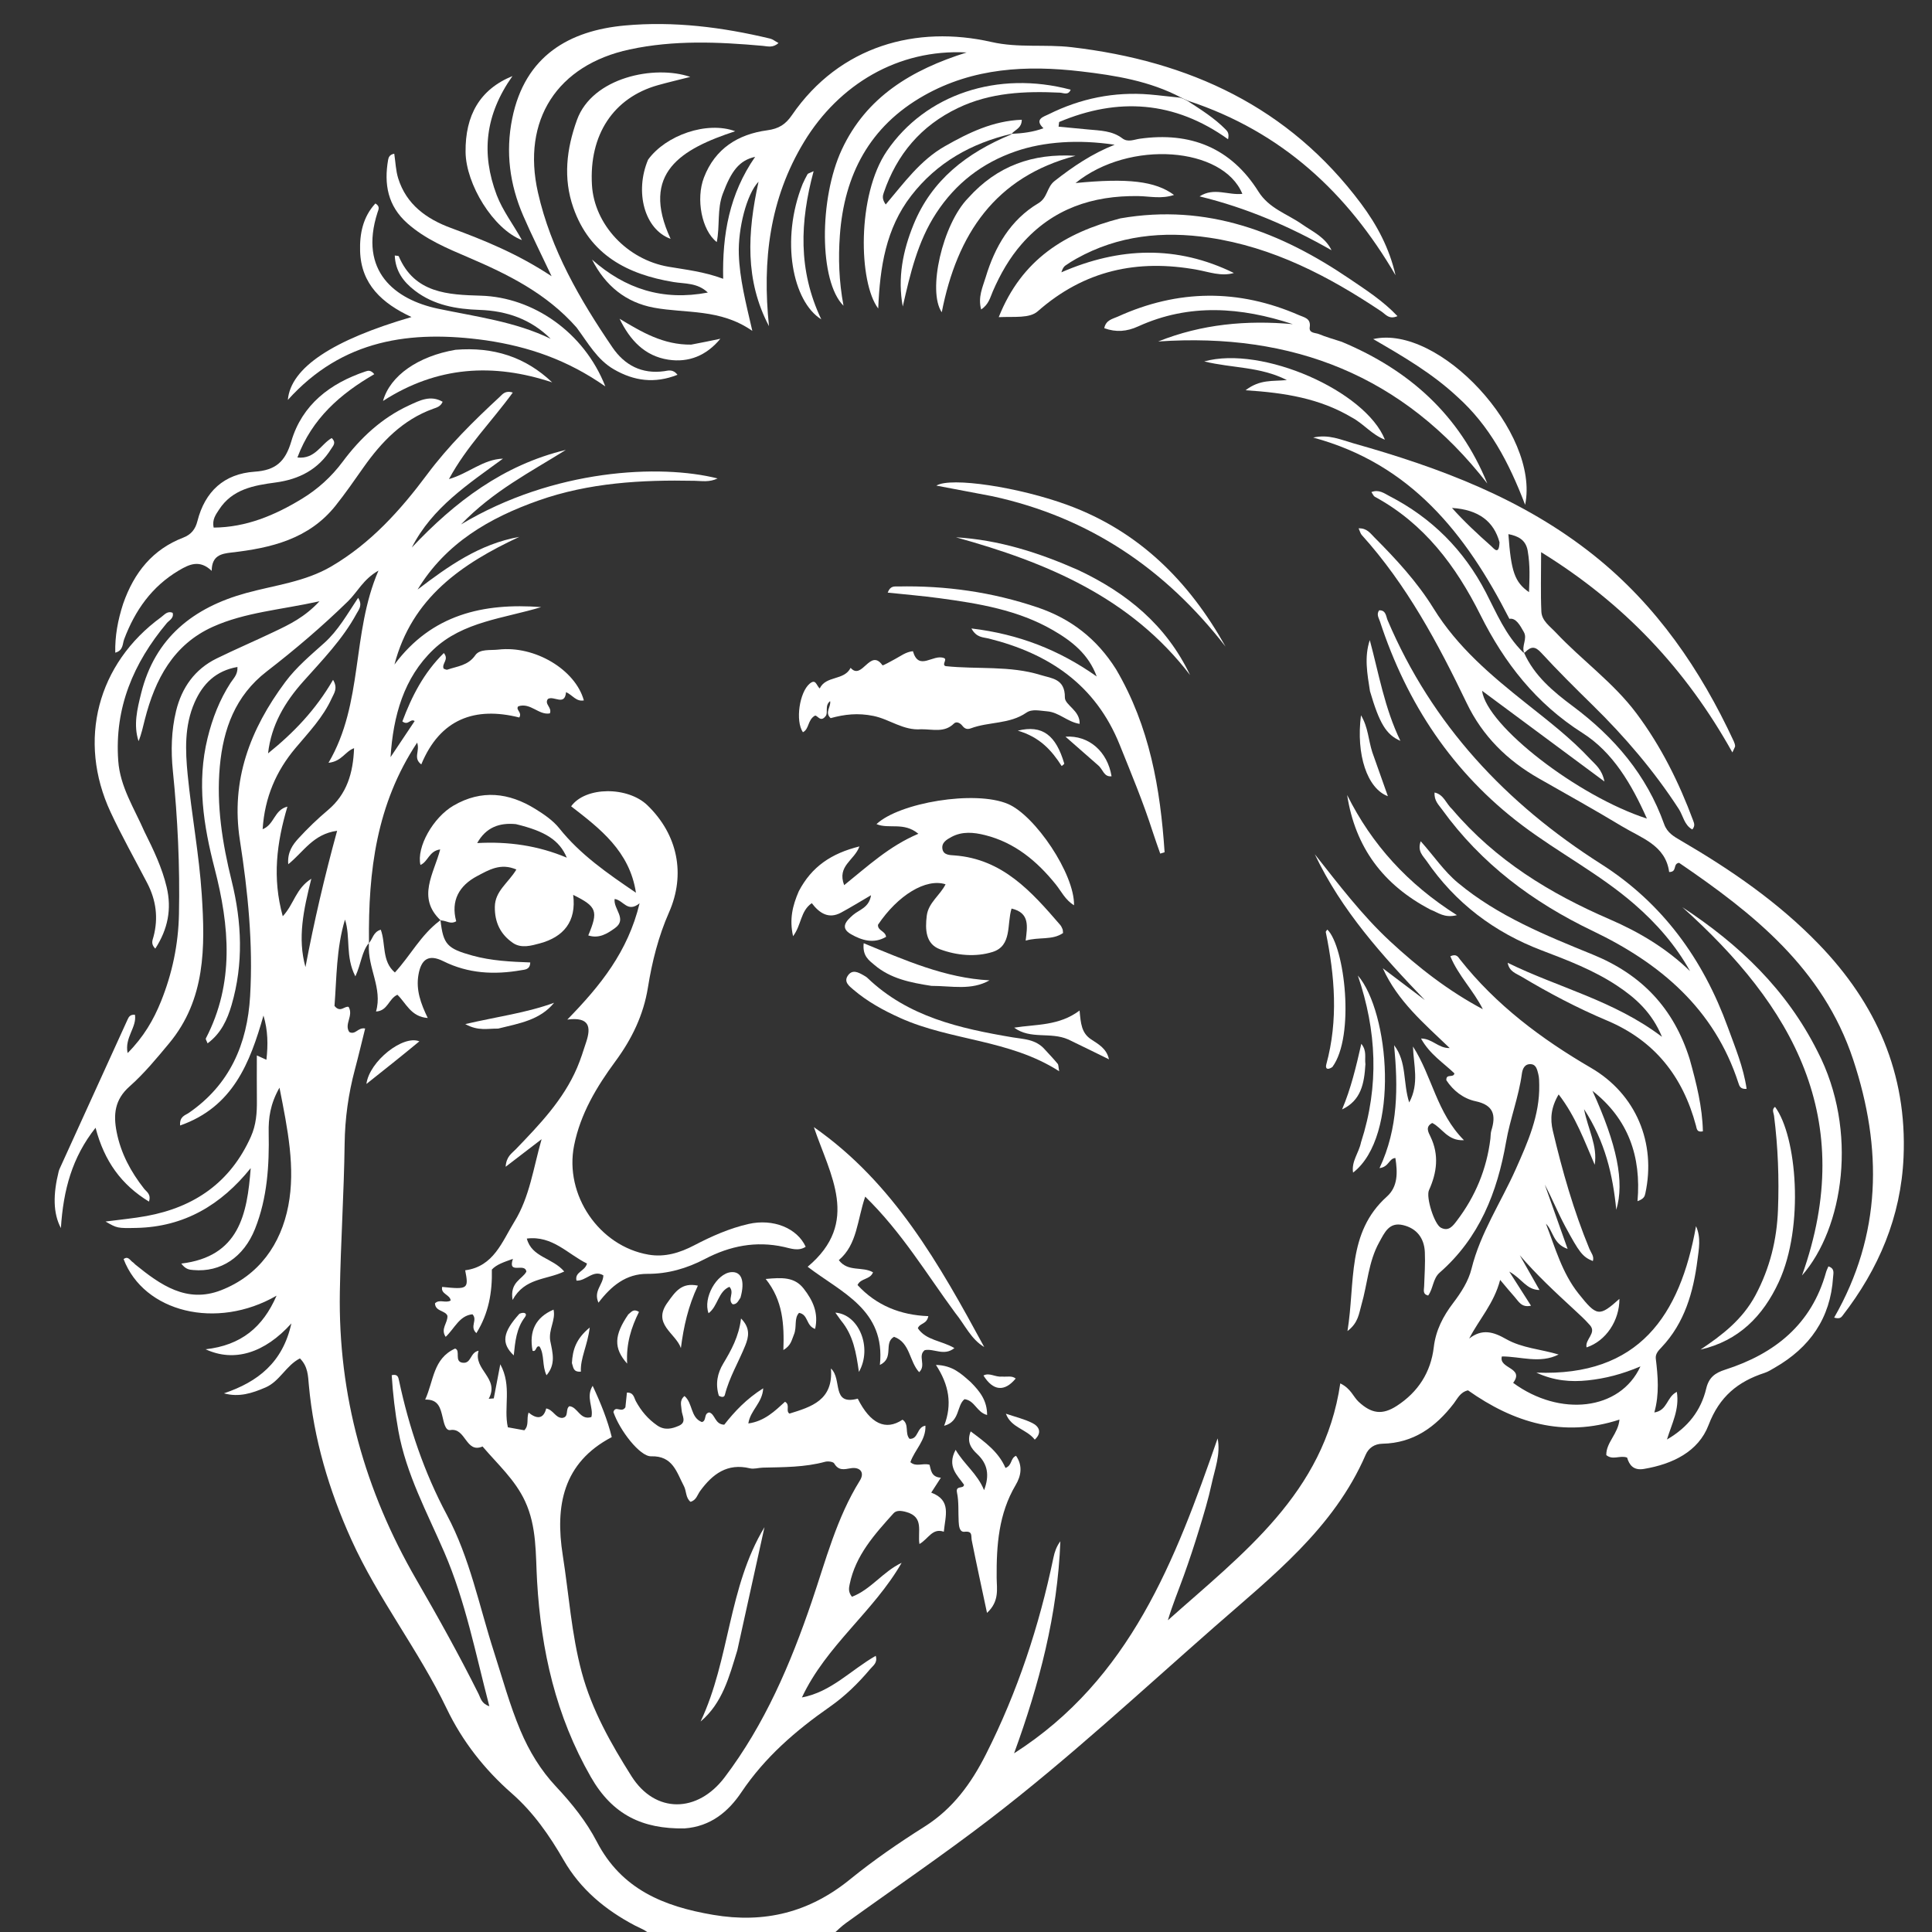 <?xml version="1.0" encoding="UTF-8" standalone="no"?>
<svg
   version="1.1"
   id="Layer_1"
   x="0px"
   y="0px"
   width="100%"
   viewBox="0 0 592 592"
   enable-background="new 0 0 592 592"
   xml:space="preserve"
   sodipodi:docname="einsteinSVGBianco.svg"
   inkscape:version="1.4 (86a8ad7, 2024-10-11)"
   xmlns:inkscape="http://www.inkscape.org/namespaces/inkscape"
   xmlns:sodipodi="http://sodipodi.sourceforge.net/DTD/sodipodi-0.dtd"
   xmlns="http://www.w3.org/2000/svg"
   xmlns:svg="http://www.w3.org/2000/svg"><rect x="0" y="0" width="592" height="592" fill="#333333" stroke="none"/><defs
   id="defs65" /><sodipodi:namedview
   id="namedview65"
   pagecolor="#ffffff"
   bordercolor="#000000"
   borderopacity="0.25"
   inkscape:showpageshadow="2"
   inkscape:pageopacity="0.0"
   inkscape:pagecheckerboard="0"
   inkscape:deskcolor="#d1d1d1"
   inkscape:zoom="0.70710678"
   inkscape:cx="354.2605"
   inkscape:cy="267.28636"
   inkscape:window-width="2256"
   inkscape:window-height="1380"
   inkscape:window-x="-12"
   inkscape:window-y="-12"
   inkscape:window-maximized="1"
   inkscape:current-layer="Layer_1" />
<path
   fill="#000000"
   opacity="1"
   stroke="none"
   d=" M113.024,288.976   C110.839,291.598 110.737,295.11 108.896,299.181   C105.742,293.089 107.475,287.127 105.711,281.771   C103.027,290.629 103.164,299.734 102.496,308.227   C104.299,310.476 105.611,308.133 106.826,308.537   C108.402,311.233 105.368,313.869 107.043,316.248   C108.984,317.2 109.663,314.724 111.889,315.154   C110.84,319.358 109.851,323.565 108.737,327.739   C106.75,335.182 105.701,342.782 105.602,350.445   C105.406,365.601 104.394,380.721 104.135,395.881   C103.592,427.568 111.804,456.76 127.555,483.988   C134.231,495.529 140.712,507.162 146.664,519.092   C147.283,520.331 147.512,522.016 149.941,522.819   C145.714,506.661 142.634,490.683 136.159,475.688   C130.888,463.479 124.472,451.73 122.069,438.426   C121.043,432.752 120.38,427.068 120.027,421.382   C121.871,420.94 122.052,422.026 122.256,422.981   C125.322,437.375 129.977,451.175 136.941,464.208   C143.985,477.392 146.822,492.085 151.358,506.162   C153.96,514.239 156.171,522.443 159.48,530.28   C162.159,536.626 165.673,542.425 170.413,547.479   C175.218,552.602 179.662,558.135 182.87,564.319   C190.444,578.923 203.352,584.162 218.507,586.74   C234.318,589.43 248.03,585.982 260.482,575.86   C267.705,569.989 275.439,564.672 283.317,559.698   C292.006,554.214 297.624,546.425 302.119,537.531   C311.787,518.4 318.434,498.236 322.794,477.282   C323.157,475.538 323.733,473.838 324.914,472.276   C324.074,494.707 318.44,516.122 310.734,537.25   C346.322,514.516 360.158,478.028 373.099,440.753   C374.07,445.592 372.244,450.128 371.267,454.695   C370.26,459.402 368.844,464.03 367.437,468.641   C365.98,473.413 364.411,478.157 362.72,482.851   C361.097,487.358 359.253,491.786 357.858,496.48   C380.665,476.132 405.779,457.554 410.685,423.894   C413.99,425.506 414.635,427.984 416.317,429.54   C420.246,433.174 423.547,433.675 428.007,430.784   C434.531,426.553 438.43,420.495 439.337,412.8   C439.949,407.602 442.196,403.318 445.262,399.282   C447.697,396.077 449.949,392.609 450.902,388.763   C453.627,377.76 459.93,368.421 464.453,358.263   C468.116,350.037 471.806,341.811 471.651,332.519   C471.632,331.359 471.642,330.158 471.345,329.055   C471.014,327.823 470.748,326.204 469.114,326.083   C467.228,325.943 466.547,327.422 466.333,328.993   C465.366,336.107 462.719,342.844 461.497,349.867   C458.797,365.373 453.302,379.322 441.13,389.964   C439.04,391.791 439.187,394.847 437.614,396.979   C435.855,396.535 436.342,395.293 436.38,394.17   C436.499,390.677 436.755,387.174 436.599,383.691   C436.407,379.423 434.157,376.409 429.928,375.398   C425.629,374.371 424.251,377.715 422.602,380.687   C419.29,386.658 419.027,393.457 417.169,399.819   C416.421,402.38 416.257,405.322 412.891,407.863   C415.314,392.917 412.632,377.719 424.979,366.643   C428.394,363.58 428.253,359.204 427.572,354.837   C425.566,354.947 425.665,357.54 422.707,357.938   C428.494,345.64 428.388,333.037 427.183,320.272   C431.143,325.447 429.847,331.754 431.806,337.816   C434.949,332.012 433.136,326.328 432.959,320.662   C438.824,329.742 440.203,340.974 448.585,349.38   C443.518,349.646 441.936,345.598 438.859,344.103   C436.655,345.265 437.671,346.927 438.339,348.319   C441.01,353.887 440.31,359.292 437.864,364.699   C436.893,366.844 439.482,375.11 441.496,376.18   C443.915,377.466 445.23,375.597 446.417,374.037   C452.082,366.591 455.554,358.225 456.686,348.916   C456.787,348.089 456.729,347.218 456.971,346.437   C458.427,341.752 457.754,338.622 452.108,337.427   C448.385,336.639 445.257,334.161 443.189,331.003   C443.068,328.831 445.359,330.44 445.662,328.906   C442.326,325.678 438.143,323.117 435.423,318.22   C438.919,318.235 440.707,321.236 444.215,321.145   C436.341,313.589 428.259,306.772 423.721,296.696   C428.016,299.943 432.312,303.191 436.607,306.438   C423.553,292.854 411.049,278.991 402.874,261.746   C410.197,271 417.288,280.395 425.97,288.448   C434.635,296.487 443.869,303.666 454.369,309.243   C451.517,303.513 446.85,298.949 444.408,293.018   C446.344,292.133 446.832,293.314 447.36,293.983   C458.381,307.937 472.278,318.337 487.534,327.224   C501.303,335.246 507.534,350.215 504.15,365.722   C503.974,366.527 503.769,367.346 501.763,368.064   C502.938,354.392 498.984,342.904 487.953,334.244   C495.465,350.704 497.839,362.179 495.254,370.7   C494.203,360.054 491.86,349.822 485.379,339.861   C486.598,346.116 489.571,351.053 488.651,356.904   C485.505,349.658 482.862,342.179 477.6,335.349   C475.215,339.374 474.959,342.854 475.818,346.5   C478.721,358.821 482.193,370.964 487.029,382.689   C487.514,383.866 488.553,384.937 488.079,386.409   C484.917,385.14 483.927,383.781 479.623,375.805   C477.362,371.615 475.61,367.214 473.347,362.988   C475.588,369.297 477.83,375.607 480.346,382.689   C475.832,381.133 475.963,377.17 473.704,374.958   C476.551,382.315 478.617,390.006 483.691,396.385   C489.288,403.419 490.009,403.556 496.221,397.996   C496.234,404.666 492.1,410.9 486.151,412.867   C485.583,410.403 489.324,408.497 487.197,406.07   C485.667,404.323 483.932,402.749 482.221,401.171   C476.512,395.904 470.822,390.622 465.685,384.63   C467.609,388.022 469.534,391.413 471.727,395.28   C467.701,395.242 466.392,391.809 462.465,389.642   C465.105,393.781 466.997,396.747 469.127,400.087   C466.18,400.766 465.314,398.726 464.11,397.4   C462.806,395.962 461.589,394.445 459.672,392.181   C457.781,399.439 453.252,404.208 450.185,410.161   C454.16,407.053 457.605,408.093 461.509,410.319   C466.366,413.088 472.146,413.408 477.593,415.047   C471.855,417.949 465.921,415.62 460.197,415.639   C459.15,419.456 467.232,418.974 463.658,423.731   C477.927,434.219 496.418,432.284 502.661,418.69   C497.05,421.085 491.876,422.401 486.548,422.967   C481.283,423.525 476.146,423.099 470.768,420.595   C502.195,421.816 514.801,403.115 519.689,375.721   C521.285,379.225 520.55,382.804 520.132,386.076   C518.876,395.921 516.223,405.345 509.112,412.853   C508.192,413.825 507.19,414.84 507.366,416.306   C508.015,421.718 508.504,427.127 506.917,432.807   C511.017,432.177 510.63,428.061 513.817,426.495   C514.655,431.919 512.288,436.155 510.79,441.088   C517.292,437.328 521.217,432.169 522.82,425.465   C523.634,422.06 525.504,420.694 528.647,419.686   C543.792,414.824 555.091,405.839 559.533,389.831   C559.701,389.225 560.008,388.657 560.26,388.045   C562.287,388.708 561.764,390.156 561.685,391.398   C560.888,403.947 554.542,412.926 543.828,419.078   C542.818,419.658 541.813,420.315 540.719,420.671   C532.511,423.35 526.859,427.931 523.537,436.654   C520.422,444.833 512.471,448.635 503.738,450.106   C500.515,450.648 499.251,448.908 498.573,446.629   C496.321,445.836 494.246,447.529 492.197,445.872   C492.12,441.983 495.835,439.373 496.236,434.99   C478.994,440.64 463.802,435.91 449.821,426.025   C447.413,426.582 446.607,428.569 445.431,430.096   C439.889,437.291 433.075,442.194 423.616,442.382   C421.145,442.432 419.366,443.682 418.47,445.752   C408.679,468.363 389.782,483.006 372.049,498.571   C349.397,518.455 327.283,538.999 303.358,557.371   C288.966,568.423 273.935,578.641 259.211,589.261   C257.869,590.229 256.673,591.401 255.204,592.739   C236.646,593 218.292,593 199.469,593   C197.907,591.384 196.107,590.832 194.497,589.984   C185.477,585.231 177.876,578.933 172.716,569.972   C168.37,562.424 163.412,555.311 156.83,549.537   C148.44,542.177 141.674,533.559 136.871,523.546   C128.279,505.634 115.86,489.912 107.66,471.778   C100.813,456.636 96.142,440.953 94.63,424.363   C94.382,421.636 94.393,418.732 91.903,416.239   C87.636,418.41 85.729,423.268 81.339,425.15   C77.271,426.893 73.265,428.227 68.622,426.943   C79.024,423.44 86.642,417.49 89.282,405.522   C81.104,414.592 71.781,417.512 63.005,413.445   C73.908,412.202 80.535,406.695 84.747,397.017   C66.337,407.647 44.072,402.067 37.873,385.808   C39.298,384.739 39.856,386.251 40.715,386.786   C40.993,386.958 41.19,387.254 41.447,387.463   C49.137,393.711 57.224,399.45 67.744,395.35   C79.428,390.796 86.093,381.179 88.343,369.464   C90.578,357.829 88.156,346.045 85.639,333.283   C82.782,338.316 82.241,342.63 82.328,347.052   C82.525,357.107 81.918,367.054 78.156,376.52   C74.673,385.282 67.621,389.903 59.256,389.163   C58.103,389.061 56.936,389.027 55.547,387.182   C73.253,385.058 75.756,372.135 76.819,357.935   C67.749,369.216 56.451,375.934 41.872,376.253   C35.9,376.384 35.899,376.343 32.334,374.299   C36.91,373.695 40.924,373.336 44.872,372.612   C59.607,369.912 70.609,362.289 76.871,348.309   C78.507,344.657 78.759,340.957 78.714,337.108   C78.662,332.659 78.702,328.209 78.702,323.404   C79.976,323.98 80.632,324.277 81.636,324.731   C82.156,320.101 82.11,315.759 80.733,311.182   C76.591,325.707 71.389,339.184 55.192,344.871   C54.965,342.081 56.774,341.752 57.837,341.021   C70.4,332.383 75.779,319.928 76.639,305.243   C77.579,289.211 75.968,273.281 73.51,257.475   C70.647,239.067 76.661,223.433 87.397,209   C90.822,204.396 95.162,200.785 99.372,197.006   C103.587,193.222 106.354,188.283 109.738,183.179   C111.186,185.493 109.951,186.754 109.237,188.068   C104.971,195.916 98.78,202.249 92.907,208.838   C87.312,215.116 83.117,222.117 82.138,230.848   C89.913,224.59 96.741,217.524 102.053,208.312   C103.619,210.928 102.333,212.455 101.669,213.927   C99.025,219.79 94.609,224.376 90.537,229.225   C84.639,236.249 81.106,244.271 80.478,254.089   C84.14,252.62 83.957,248.18 88.073,247.165   C84.787,258.215 83.38,268.965 86.641,280.756   C90.14,277.011 90.558,272.334 95.395,269.262   C92.99,278.839 91.127,287.459 93.6,296.328   C96.218,282.486 99.394,268.797 103.299,254.567   C95.917,255.574 93.062,261.01 88.323,264.82   C88.018,261.129 89.676,258.837 91.473,256.876   C94.278,253.816 97.295,250.914 100.471,248.24   C106.307,243.325 108.203,236.882 108.494,229.259   C105.768,230.216 104.745,233.313 100.658,233.737   C111.459,215.352 107.614,194.194 115.97,174.842   C111.301,177.487 109.538,181.405 106.656,184.219   C98.778,191.911 90.401,199.04 81.711,205.756   C72.078,213.201 68.395,223.419 67.356,234.847   C66.276,246.73 68.126,258.36 70.988,269.941   C74.099,282.526 74.657,295.303 70.96,307.954   C69.651,312.431 67.75,316.624 63.606,319.704   C63.347,318.986 62.947,318.442 63.084,318.178   C71.884,301.22 70.318,283.715 65.759,266.103   C62.346,252.922 60.275,239.743 63.597,226.181   C65.081,220.123 67.274,214.448 70.661,209.216   C71.533,207.868 72.897,206.716 72.755,204.373   C66.141,205.525 62.139,209.513 59.615,215.261   C56.482,222.396 56.777,229.994 57.51,237.426   C58.716,249.662 61.012,261.783 61.82,274.073   C62.882,290.227 63.003,306.229 51.842,319.671   C48.014,324.28 44.153,328.963 39.69,332.915   C35.125,336.956 34.691,341.524 35.748,346.882   C37.037,353.422 40.081,359.066 44.155,364.247   C44.912,365.209 46.369,365.896 45.648,368.193   C37.174,363.02 31.965,355.807 29.282,345.563   C22.08,354.66 19.409,364.61 18.66,376.306   C16.243,371.763 16.235,365.971 17.983,358.949   C18.063,358.627 18.186,358.312 18.324,358.01   C25.25,342.78 32.174,327.549 39.125,312.33   C39.458,311.6 39.906,310.815 41.35,310.942   C41.988,314.782 38.114,317.895 39.106,322.679   C44.016,317.742 47.059,312.492 49.335,306.837   C52.777,298.289 54.646,289.423 54.837,280.116   C55.138,265.434 54.454,250.821 52.969,236.228   C52.341,230.049 52.495,223.852 53.956,217.845   C55.681,210.753 59.662,205.06 66.392,201.763   C72.223,198.906 78.203,196.353 84.062,193.553   C88.655,191.358 93.295,189.18 97.896,184.242   C85.989,186.873 75.097,187.605 65.196,192.072   C53.079,197.538 47.52,208.196 44.386,220.44   C43.818,222.66 43.366,224.91 42.455,227.104   C40.837,222.128 42.057,217.256 43.242,212.469   C47.46,195.44 59.21,186.164 75.457,181.706   C84.249,179.294 93.428,178.308 101.547,173.544   C113.612,166.465 122.689,156.37 130.897,145.354   C137.405,136.619 145.106,129.024 153.062,121.662   C153.947,120.843 154.798,119.537 157.125,120.289   C150.706,129.124 143.008,136.744 137.567,146.8   C143.57,145.091 148.023,140.729 154.124,140.535   C143.502,148.331 132.435,155.502 126.184,167.775   C139.37,153.774 154.249,142.446 173.379,137.863   C162.603,144.619 151.154,150.406 141.26,160.698   C169.645,143.663 202.282,142.158 219.882,146.606   C217.366,147.827 215.048,147.372 212.845,147.327   C196.601,146.993 180.474,147.905 165.019,153.36   C150.011,158.657 136.6,166.399 127.957,180.654   C137.353,173.501 146.9,166.678 159.108,164.513   C141.456,172.747 126.202,183.193 120.87,203.625   C132.28,188.279 148.11,184.678 165.828,186.029   C154.47,189.488 141.848,190.449 132.841,198.998   C123.717,207.657 120.465,219.442 119.672,232.004   C122.128,228.326 124.584,224.647 127.058,220.943   C125.727,220.04 125.137,222.456 123.291,221.058   C126.149,213.422 129.825,206.17 136.002,200.099   C137.69,202.182 135.277,203.252 135.929,204.882   C136.239,204.973 136.747,205.314 137.092,205.193   C140.124,204.128 143.414,203.984 145.643,200.769   C147.026,198.773 150.29,199.33 152.723,199.047   C163.867,197.75 176.311,205.192 178.901,214.619   C176.564,215.066 175.446,212.995 173.451,212.079   C173.048,216.492 169.725,213.064 167.887,214.174   C166.7,215.775 169.229,216.741 168.492,218.59   C165.083,219.242 162.55,215.173 158.809,216.429   C157.881,217.501 160.093,218.222 159.121,219.854   C145.55,216.431 134.856,220.281 129.089,234.23   C126.481,232.236 128.753,230.201 127.816,227.557   C115.335,246.413 112.832,266.91 113.059,288.558   C113,289.007 113.024,288.976 113.024,288.976  z"
   id="path1"
   style="fill:#ffffff" />
<path
   fill="#000000"
   opacity="1"
   stroke="none"
   d=" M209.697,560.262   C196.815,560.454 187.685,556.088 181.051,544.512   C170.294,525.74 165.806,505.739 164.572,484.52   C164.094,476.303 164.534,467.862 160.894,460.018   C157.816,453.385 152.448,448.635 147.864,443.229   C142.677,445.472 142.778,437.398 137.99,438.198   C136.456,438.454 136.003,435.832 135.616,434.219   C134.956,431.473 134.347,428.709 130.283,428.866   C132.94,423.054 132.667,416.323 139.451,413.224   C141.269,413.79 139.01,417.311 141.864,417.576   C144.467,417.818 144.011,414.397 146.654,413.893   C144.903,419.702 153.22,422.28 149.751,428.615   C150.268,428.575 150.784,428.534 151.301,428.494   C151.912,425.294 152.524,422.094 153.298,418.04   C156.947,424.742 154.248,431.28 155.616,437.351   C157.413,437.676 159.114,437.983 160.664,438.263   C162.199,436.686 161.265,434.845 161.964,432.833   C164.37,434.814 166.524,434.976 167.368,431.571   C169.58,432.018 170.165,434.45 172.238,434.478   C174.469,434.236 173.128,431.842 174.455,430.888   C177.044,431.064 177.69,435.3 181.213,434.209   C181.943,431.267 179.414,428.156 181.603,424.639   C184.113,429.998 186.168,435.138 187.452,440.358   C172.444,448.22 170.07,461.513 172.437,476.541   C174.322,488.503 175.088,500.64 178.249,512.412   C181.357,523.987 187.239,534.358 193.484,544.239   C200.805,555.825 213.756,555.553 222.032,544.618   C234.336,528.361 242.228,509.873 248.755,490.702   C253.035,478.128 256.337,465.159 263.474,453.683   C265.091,451.083 263.414,449.412 260.635,449.908   C258.509,450.288 256.926,450.632 255.609,448.418   C255.283,447.872 253.681,447.685 252.824,447.918   C246.556,449.62 240.144,449.558 233.742,449.711   C232.42,449.743 231.021,450.215 229.793,449.92   C222.835,448.243 218.324,451.693 214.533,456.869   C213.681,458.031 213.381,459.696 211.576,460.181   C210.06,458.928 210.367,456.88 209.559,455.355   C207.334,451.157 206.198,446.042 199.514,446.238   C196.068,446.339 189.841,438.218 187.957,432.671   C188.625,430.497 190.42,433.118 191.634,431.218   C191.74,430.187 191.922,428.44 192.101,426.711   C194.199,426.655 194.266,428.297 194.852,429.379   C196.465,432.363 198.581,434.854 201.398,436.792   C203.651,438.343 205.887,437.832 208.048,436.867   C210.55,435.75 208.937,433.752 208.854,432.069   C208.787,430.681 208.104,429.141 209.74,427.766   C212.324,429.921 211.513,434.359 215.058,435.744   C216.618,435.399 215.537,433.078 217.358,432.794   C219.202,433.401 219.021,436.456 221.92,436.555   C225.038,432.578 228.675,428.665 233.86,425.401   C233.636,429.885 229.897,432.127 229.307,436.176   C234.268,435.478 237.418,432.376 240.543,429.525   C242.24,430.496 240.637,432.318 241.901,433.155   C248.635,431.078 255.398,429.047 254.611,419.326   C258.192,422.625 254.611,430.768 262.83,428.577   C266.694,436.272 271.378,438.488 276.552,435.019   C278.682,436.427 277.183,439.175 278.692,440.879   C281.479,441.061 280.85,437.282 283.567,436.857   C283.764,441.33 280.269,444.241 278.959,448.04   C280.748,449.59 282.637,448.231 284.824,448.822   C285.272,450.235 285.23,452.604 288.299,452.796   C287.12,454.622 286.258,455.958 285.348,457.367   C291.626,459.704 289.659,464.471 289.204,469.348   C285.685,468.116 284.477,471.551 281.736,473.116   C281.12,469.31 283.232,464.906 277.792,463.336   C276.064,462.837 274.64,462.762 273.796,463.701   C268.009,470.134 262.145,476.582 260.347,485.481   C260.126,486.577 259.857,487.801 261.053,489.277   C266.861,487.072 270.56,481.562 276.277,478.879   C267.726,493.785 253.164,504.227 245.725,520.128   C254.715,518.448 260.727,511.716 268.342,507.373   C268.988,509.527 267.514,510.384 266.652,511.412   C262.996,515.769 258.913,519.754 254.274,522.992   C243.824,530.286 234.394,538.427 227.178,549.173   C223.271,554.99 217.855,559.69 209.697,560.262  z"
   id="path2"
   style="fill:#ffffff" />
<path
   fill="#000000"
   opacity="1"
   stroke="none"
   d=" M135.013,282.006   C127.633,275.052 132.97,267.675 134.884,260.279   C131.468,260.726 131.155,264.07 128.831,265.035   C127.573,259.617 132.695,250.487 138.994,246.833   C147.556,241.866 155.94,242.868 164.03,247.876   C166.695,249.526 169.456,251.4 171.377,253.808   C177.788,261.843 186.05,267.563 194.866,273.546   C192.936,260.844 183.895,253.936 175.006,247.07   C179.418,240.945 192.387,240.949 198.392,246.76   C207.677,255.747 210.15,267.895 204.998,279.57   C201.747,286.938 199.806,294.677 198.538,302.578   C197.183,311.018 193.611,318.368 188.578,325.195   C182.819,333.008 177.856,341.268 175.914,350.994   C172.888,366.144 183.589,381.872 198.751,384.452   C203.747,385.302 208.327,383.877 212.692,381.6   C218.027,378.817 223.507,376.375 229.388,375.041   C236.889,373.339 244.269,376.3 246.876,382.033   C244.66,383.487 242.277,382.543 240.198,382.081   C231.618,380.175 223.636,381.781 216.041,385.755   C210.468,388.67 204.651,390.359 198.35,390.332   C191.83,390.304 187.307,394.022 183.383,399.168   C181.758,395.552 184.822,393.672 184.881,390.794   C181.774,388.921 179.576,392.568 176.649,392.409   C176.03,389.699 179.209,389.628 179.867,387.168   C173.998,384.314 169.303,378.537 161.426,379.518   C162.946,385.305 169.228,385.325 172.894,389.614   C167.349,392.237 160.798,391.501 157.066,398.33   C156.141,392.794 160.113,391.971 161.293,389.643   C160.848,386.75 155.468,390.748 157.168,385.736   C154.416,386.732 152.188,387.425 150.712,389.016   C150.868,396.025 149.732,402.436 145.974,408.496   C143.777,406.48 146.464,404.506 144.773,402.719   C140.768,403.124 139.352,406.989 136.562,409.635   C134.899,407.151 137.233,405.412 137.101,403.197   C136.511,401.518 133.369,401.91 133.284,399.365   C134.668,397.981 136.52,399.413 138.088,398.51   C137.966,396.697 134.969,396.542 135.487,394.333   C143.364,395.156 143.661,394.95 142.542,389.241   C151.297,388.099 153.853,380.431 157.636,374.318   C162.301,366.78 163.437,357.838 165.957,349.07   C162.529,351.699 159.102,354.327 154.939,357.519   C155.146,354.338 156.841,353.405 158.016,352.185   C165.311,344.611 172.61,337.033 176.835,327.168   C177.943,324.582 178.775,321.873 179.653,319.195   C181.095,314.793 180.722,311.519 173.836,312.417   C184.029,301.981 192.399,291.588 195.981,276.792   C192.23,279.778 191.12,275.877 188.342,275.461   C187.872,278.515 192.288,281.6 188.449,284.379   C186.03,286.13 183.533,287.683 180.257,286.634   C183.373,279.175 182.929,277.797 175.631,274.212   C176.688,282.426 172.633,287.113 165.441,289.063   C162.806,289.777 159.72,290.682 157.168,288.931   C153.373,286.326 151.557,282.647 151.627,277.845   C151.699,272.991 155.748,270.556 158.225,266.44   C153.367,264.336 149.754,266.586 146.267,268.416   C140.657,271.361 138.079,276.001 139.791,282.29   C138.121,283.307 136.949,282.167 135.333,282.054   C134.985,281.988 135.013,282.006 135.013,282.006  M158.077,252.529   C153.024,252.041 148.922,253.497 146.22,258.333   C155.778,257.796 164.893,259.107 173.68,262.807   C171.406,257.409 167.021,254.691 158.077,252.529  z"
   id="path3"
   style="fill:#ffffff" />
<path
   fill="#000000"
   opacity="1"
   stroke="none"
   d=" M361.925,29.903   C352.32,24.818 341.745,23.101 331.21,21.871   C314.624,19.934 298.254,20.744 283.179,29.25   C266.459,38.684 258.67,53.571 257.344,72.197   C256.853,79.095 257.053,86.041 258.463,93.681   C250.963,86.241 250.943,60.867 257.941,45.839   C265.45,29.712 279.301,21.377 296.193,16.076   C275.101,14.959 257.031,25.958 246.42,43.404   C235.771,60.914 233.54,79.939 235.632,99.944   C228.245,85.951 228.986,71.343 232.431,55.678   C228.767,59.47 226.119,70.071 226.39,77.934   C226.647,85.394 228.492,92.629 230.525,101.389   C220.661,94.51 210.214,96.094 200.409,94.284   C191.809,92.697 185.51,87.613 181.407,79.534   C191.566,88.521 203.084,92.276 216.898,89.641   C213.68,86.593 209.86,86.995 206.413,86.426   C192.224,84.085 180.723,78.092 175.669,63.613   C172.521,54.594 173.581,45.669 176.787,36.769   C181.506,23.669 200.617,19.806 211.509,23.565   C207.715,24.532 204.62,25.248 201.566,26.11   C187.961,29.953 180.484,41.299 181.383,56.666   C182.093,68.818 192.206,79.573 204.834,81.732   C210.214,82.652 215.662,83.224 221.594,85.425   C221.297,71.83 223.499,59.446 231.387,48.057   C226.473,49.16 224.09,52.422 221.474,59.377   C219.687,64.128 220.627,69.173 219.629,74.173   C215.002,70.576 213.178,60.958 215.707,54.381   C219.117,45.516 226.171,41.13 235.088,39.926   C238.663,39.444 240.718,38.108 242.645,35.301   C257.32,13.922 280.928,7.664 303.803,12.867   C312.07,14.747 320.198,13.504 328.391,14.466   C364.427,18.696 394.932,32.745 417.06,62.406   C421.914,68.912 425.737,76.046 427.615,84.333   C412.875,59.076 392.768,40.369 364.203,30.932   C363.081,30.49 362.503,30.196 361.925,29.903  z"
   id="path4"
   style="fill:#ffffff" />
<path
   fill="#000000"
   opacity="1"
   stroke="none"
   d=" M466.98,199.986   C470.144,207.1 475.978,211.947 481.925,216.38   C494.672,225.881 504.541,237.444 509.922,252.524   C510.881,255.214 512.963,256.357 515.102,257.603   C530.405,266.526 544.904,276.485 557.299,289.309   C574.92,307.539 584.397,328.966 583.283,354.589   C582.489,372.849 575.658,388.846 564.57,403.169   C564.173,403.682 563.711,404.228 562.019,403.739   C576.586,378.309 576.852,351.889 567.846,324.685   C558.596,296.745 537.238,279.886 514.503,264.385   C512.473,264.653 514.042,267.227 511.459,267.2   C510.373,259.021 502.997,256.814 497.051,253.228   C488.64,248.156 480.052,243.378 471.515,238.518   C461.853,233.018 454.29,225.572 449.425,215.445   C440.608,197.091 431.037,179.192 417.259,163.925   C416.866,163.49 416.729,162.825 416.305,161.9   C418.828,161.785 419.887,163.412 421.083,164.609   C427.802,171.338 434.28,178.36 439.27,186.442   C446.617,198.341 457.003,207.051 467.718,215.577   C474.487,220.962 481.375,226.243 487.288,232.614   C488.835,234.282 490.856,235.66 491.63,239.469   C478.7,229.882 466.601,220.911 454.132,211.666   C455.589,222.474 483.589,244.042 504.642,250.831   C499.915,240.199 494.183,230.491 484.926,224.613   C470.66,215.555 460.978,203.133 453.654,188.482   C446.117,173.405 436.403,160.421 421.254,152.205   C420.886,152.006 420.704,151.463 420.223,150.777   C422.567,149.876 424.186,151.199 425.783,152.023   C438.751,158.71 448.554,168.532 455.294,181.523   C458.571,187.841 461.281,194.553 466.704,199.884   C467.002,200.002 466.98,199.986 466.98,199.986  z"
   id="path5"
   style="fill:#ffffff" />
<path
   fill="#000000"
   opacity="1"
   stroke="none"
   d=" M244.765,273.091   C248.718,265.542 254.745,261.497 263.347,259.358   C261.787,263.685 256.414,265.279 258.666,271.229   C265.948,265.375 272.479,259.254 281.404,255.484   C276.908,251.744 272.37,254.142 268.572,252.522   C275.535,245.966 298.701,242.044 308.838,246.336   C317.174,249.866 329.302,267.82 329.103,277.392   C326.413,275.761 325.215,273.121 323.512,271.005   C317.734,263.829 310.927,258.157 301.788,255.882   C298.369,255.032 294.854,254.688 291.566,256.447   C290.112,257.224 288.426,258.198 288.781,260.169   C289.116,262.036 291.047,262.008 292.442,262.111   C307.214,263.196 316.077,273.223 324.852,283.399   C325.17,283.768 325.389,284.242 325.576,284.699   C325.696,284.992 325.671,285.344 325.74,285.9   C322.428,288.184 318.441,287.025 314.285,288.223   C314.753,284.013 315.705,279.737 309.959,278.395   C308.476,283.174 310.169,289.793 304.16,291.69   C298.966,293.329 293.132,292.775 288.016,290.871   C283.621,289.236 283.456,284.804 283.973,280.611   C284.466,276.603 288.049,274.356 289.739,270.965   C283.729,269.031 275.104,274.318 269.033,283.366   C268.894,285.21 271.306,285.243 271.507,287.064   C267.73,289.292 264.027,288.134 260.736,286.242   C257.274,284.253 259.354,282.131 261.364,280.382   C263.273,278.72 266.299,278.177 266.902,274.311   C263.546,276.269 260.676,278.045 257.711,279.645   C253.911,281.695 251.097,279.829 248.742,276.744   C245.237,279.17 245.61,283.42 243.01,286.869   C241.839,281.696 242.84,277.529 244.765,273.091  z"
   id="path6"
   style="fill:#ffffff" />
<path
   fill="#000000"
   opacity="1"
   stroke="none"
   d=" M467.012,200.012   C466.162,197.913 468.102,195.754 466.935,193.672   C465.711,191.489 464.474,189.267 462.502,189.622   C449.15,163.465 432.233,142.13 402.389,134.078   C407.168,132.99 410.936,134.776 414.747,135.85   C441.167,143.293 466.66,152.801 488.447,170.205   C507.606,185.51 521.036,205.135 531.265,227.159   C531.471,227.603 531.625,228.098 531.671,228.581   C531.697,228.853 531.45,229.151 530.836,230.562   C516.629,205.082 497.68,184.914 472.227,169.196   C472.227,175.97 472.046,181.704 472.304,187.417   C472.431,190.241 474.951,191.917 476.759,193.843   C484.728,202.326 494.355,209.128 501.414,218.555   C508.973,228.651 514.488,239.777 518.854,251.535   C519.138,252.299 519.448,253.111 518.554,254.163   C516.074,252.811 515.742,249.943 514.407,247.884   C506.848,236.226 497.893,225.758 487.991,216.049   C482.642,210.805 477.318,205.521 472.247,200.013   C470.406,198.013 469.189,197.978 467.259,199.906   C466.98,199.986 467.002,200.002 467.012,200.012  M468.103,168.714   C467.518,165.425 465.195,164.251 462.201,163.666   C463.015,175.17 464.136,178.375 468.513,181.449   C468.648,177.376 468.924,173.444 468.103,168.714  M459.474,166.156   C457.755,159.803 453.081,156.148 444.913,155.643   C448.638,159.798 452.716,163.61 456.898,167.304   C457.701,168.014 459.345,170.338 459.474,166.156  z"
   id="path7"
   style="fill:#ffffff" />
<path
   fill="#000000"
   opacity="1"
   stroke="none"
   d=" M176.668,100.347   C167.472,89.91 155.694,84.089 143.537,78.884   C136.947,76.063 130.369,73.325 124.874,68.472   C118.809,63.114 117.621,56.441 118.931,48.941   C119.07,48.146 119.444,47.344 120.807,47.104   C121.193,49.634 121.266,52.255 122.019,54.664   C124.527,62.689 130.727,67.107 138.158,69.848   C148.478,73.656 158.623,77.771 169.022,84.646   C165.726,77.651 162.847,71.937 160.314,66.073   C156.191,56.526 154.866,46.624 156.951,36.311   C160.862,16.973 174.587,9.364 191.43,7.815   C206.433,6.436 221.344,8.318 236.005,11.835   C236.744,12.012 237.394,12.559 238.546,13.184   C236.809,14.749 235.224,14.182 233.71,14.047   C220.083,12.827 206.483,12.245 192.955,15.149   C170.743,19.917 159.812,36.778 164.837,58.982   C168.804,76.512 177.669,91.77 187.645,106.421   C191.364,111.884 196.642,114.698 203.545,113.738   C204.708,113.576 206.16,112.994 207.594,114.845   C200.579,117.616 194.276,116.741 188.113,113.181   C182.985,110.22 180.232,105.165 176.668,100.347  z"
   id="path8"
   style="fill:#ffffff" />
<path
   fill="#000000"
   opacity="1"
   stroke="none"
   d=" M361.543,29.921   C362.503,30.196 363.081,30.49 363.823,30.885   C368.028,33.617 372.124,36.176 375.533,39.647   C376.109,40.233 376.704,40.848 376.301,42.667   C359.854,30.892 342.508,29.797 324.535,37.384   C324.48,37.861 324.424,38.337 324.369,38.814   C327.399,39.101 330.429,39.387 333.459,39.675   C337.084,40.021 340.791,40.029 343.901,42.39   C345.615,43.691 347.481,42.762 349.21,42.517   C364.743,40.315 377.181,45.284 385.603,58.691   C388.886,63.919 394.42,65.527 398.972,68.717   C402.248,71.013 406.064,72.637 408.009,76.684   C395.242,69.394 381.91,63.657 367.573,60.178   C371.965,57.322 376.36,59.887 380.681,59.403   C374.784,45.046 346.148,42.677 329.561,56.087   C345.533,54.526 354.004,55.474 359.74,59.732   C355.901,61.038 352.297,60.137 348.798,60.085   C334.757,59.875 322.537,63.959 313.073,74.769   C309.31,79.068 306.522,83.981 304.244,89.209   C303.425,91.089 302.991,93.286 300.638,94.825   C299.61,91.002 301.135,87.922 302.03,84.954   C304.841,75.632 309.599,67.388 318.167,62.279   C321.062,60.554 320.695,57.389 323.138,55.468   C328.813,51.008 334.684,47.056 341.549,44.35   C330.48,42.689 319.914,43.379 311.247,46.363   C300.97,49.901 292.839,56.173 286.868,65.314   C281.173,74.029 278.896,83.93 276.622,93.931   C274.998,85.135 276.664,76.815 279.924,68.817   C285.498,55.14 296.21,46.862 309.755,41.238   C309.991,41.002 309.965,41.014 309.965,41.014   C313.287,40.86 316.567,40.479 319.732,39.297   C316.808,36.511 319.811,35.768 321.354,35.001   C331.084,30.163 341.395,28.054 352.26,28.952   C355.234,29.198 358.195,29.606 361.543,29.921  z"
   id="path9"
   style="fill:#ffffff" />
<path
   fill="#000000"
   opacity="1"
   stroke="none"
   d=" M282.277,223.456   C276.771,223.908 272.635,220.394 267.649,219.377   C262.823,218.393 258.792,218.887 254.52,220.047   C252.596,218.294 254.716,216.598 254.362,214.838   C252.603,216.195 253.86,218.434 252.978,219.437   C251.363,221.555 250.421,218.947 249.661,219.313   C247.421,220.663 247.997,223.362 246.027,224.373   C243.652,220.892 244.982,212.105 248.089,209.496   C249.99,207.899 250.1,209.977 251.173,210.963   C253.106,206.938 258.629,208.627 260.647,204.639   C264.148,208.658 266.609,198.474 270.403,203.853   C270.531,204.035 272.912,202.662 274.22,201.97   C275.969,201.044 277.554,199.758 279.735,199.537   C281.547,205.819 285.882,200.299 289.27,201.649   C290.363,202.048 288.433,203.736 289.78,204.119   C299.49,205.149 309.405,203.886 318.895,206.844   C322.202,207.875 326.362,207.937 326.296,213.698   C326.268,216.081 330.998,217.658 330.821,221.8   C327.1,221.249 324.499,218.224 320.806,217.958   C318.616,217.8 316.266,217.154 314.503,218.372   C309.322,221.951 303.013,221.105 297.488,223.172   C296.347,223.598 295.584,223.282 294.898,222.401   C294.208,221.517 293.071,220.956 292.31,221.704   C289.383,224.583 285.911,223.439 282.277,223.456  z"
   id="path10"
   style="fill:#ffffff" />
<path
   fill="#000000"
   opacity="1"
   stroke="none"
   d=" M37.733,185.003   C41.098,175.36 46.812,168.327 56.173,164.726   C58.614,163.787 59.872,162.128 60.488,159.696   C62.8,150.579 68.67,145.177 78.018,144.538   C84.41,144.101 87.398,141.544 89.266,135.214   C92.565,124.034 101.121,117.454 111.993,113.819   C112.742,113.569 113.591,113.301 114.688,114.657   C104.368,120.649 95.629,128.167 91.132,140.18   C96.56,140.796 98.375,136.056 101.644,134.226   C103.126,135.675 102.072,136.586 101.501,137.509   C97.579,143.844 91.642,146.887 84.46,147.843   C77.759,148.736 71.169,149.879 67.102,156.182   C66.137,157.677 64.939,159.187 65.474,161.665   C75.417,161.595 84.186,157.907 92.479,152.862   C97.348,149.9 101.534,146.129 104.979,141.505   C110.425,134.195 116.978,128.062 125.343,124.21   C128.522,122.746 131.903,120.943 135.634,123.109   C135.015,124.583 133.797,124.873 132.763,125.245   C123.386,128.62 116.901,135.385 111.335,143.283   C108.555,147.228 105.808,151.21 102.797,154.978   C94.645,165.18 83.058,167.928 70.905,169.306   C67.766,169.662 64.898,170.239 64.869,174.922   C61.208,171.44 58.103,172.84 54.798,174.801   C46.503,179.722 41.376,187.037 38.044,195.876   C37.515,197.278 37.812,199.33 35.317,199.992   C35.208,194.856 36.095,190.077 37.733,185.003  z"
   id="path11"
   style="fill:#ffffff" />
<path
   fill="#000000"
   opacity="1"
   stroke="none"
   d=" M445.023,248.016   C458.293,263.644 475.011,273.808 493.219,281.682   C502.357,285.634 510.665,290.612 517.859,297.571   C513.46,289.646 507.594,282.953 500.764,277.026   C490.145,267.809 477.612,261.319 466.445,252.898   C445.125,236.821 431.082,215.597 422.829,190.379   C422.495,189.36 421.691,188.26 422.598,187.015   C424.711,186.923 424.692,188.877 425.182,190.03   C438.823,222.114 461.449,246.206 490.628,264.768   C509.424,276.725 521.879,293.95 529.443,314.786   C531.676,320.938 534.24,327.012 535.194,333.652   C533.279,333.793 532.981,332.779 532.681,331.854   C525.319,309.128 508.712,295.158 488.056,285.265   C469.687,276.468 453.87,264.66 441.873,248.046   C440.844,246.621 439.383,245.33 439.585,242.843   C442.45,243.474 443.072,246.253 445.023,248.016  z"
   id="path12"
   style="fill:#ffffff" />
<path
   fill="#000000"
   opacity="1"
   stroke="none"
   d=" M343.307,66.911   C369.918,62.274 392.532,71.167 413.665,85.52   C418.666,88.917 423.789,92.199 428.214,96.87   C425.621,98.003 424.584,96.309 423.315,95.459   C407.127,84.615 390.053,75.718 370.524,72.824   C356.386,70.729 342.609,72.106 329.842,79.249   C328.683,79.898 327.547,80.6 326.463,81.365   C325.951,81.726 325.588,82.297 325.223,83.443   C343,75.692 360.617,75.078 378.081,83.652   C374.215,84.774 370.489,83.334 366.805,82.662   C348.498,79.321 332.234,82.836 317.973,95.394   C315.461,97.606 310.875,96.961 306.032,97.18   C313.084,79.448 326.393,71.299 343.307,66.911  z"
   id="path13"
   style="fill:#ffffff" />
<path
   fill="#000000"
   opacity="1"
   stroke="none"
   d=" M148.894,104.281   C125.823,101.065 104.937,103.962 88.202,122.544   C89.063,112.624 102.065,104.136 126.091,97.146   C117.085,92.963 110.647,87.098 110.341,76.96   C110.18,71.644 111.193,66.493 115.025,62.344   C116.567,63.263 115.958,64.241 115.675,65.12   C109.876,83.132 121.055,91.822 134.241,94.597   C145.922,97.055 157.803,98.523 168.733,103.81   C162.677,97.803 155.301,95.243 146.922,94.958   C139.852,94.717 132.99,93.54 127.144,89.07   C123.61,86.368 121.16,83.081 120.965,78.293   C121.618,78.403 122.115,78.367 122.178,78.515   C127.037,89.937 137.357,90.304 147.392,90.606   C163.331,91.085 178.982,101.78 185.484,118.408   C173.828,110.246 161.956,106.208 148.894,104.281  z"
   id="path14"
   style="fill:#ffffff" />
<path
   fill="#000000"
   opacity="1"
   stroke="none"
   d=" M411.134,104.736   C431.898,113.414 447.197,127.193 455.738,148.157   C430.071,115.073 396.029,101.813 354.883,104.638   C368.272,99.283 382.026,98.057 396.135,99.327   C380.284,94.102 364.451,92.873 348.782,100.004   C345.254,101.61 341.981,101.876 338.366,100.563   C338.873,98.022 340.954,97.728 342.487,97.031   C360.942,88.641 379.505,88.462 398.095,96.594   C399.63,97.266 401.734,97.535 401.325,100.253   C401.037,102.171 403.095,101.927 404.165,102.378   C406.301,103.279 408.561,103.883 411.134,104.736  z"
   id="path15"
   style="fill:#ffffff" />
<path
   fill="#000000"
   opacity="1"
   stroke="none"
   d=" M292.684,402.279   C283.843,390.264 276.358,377.634 265.117,366.67   C262.637,373.889 262.709,381.318 257.028,386.129   C259.849,389.865 264.23,387.959 267.508,389.86   C266.623,392.168 263.779,391.584 262.764,393.753   C268.519,400.017 275.945,402.987 284.458,403.29   C283.967,405.853 281.881,405.333 281.244,406.998   C283.725,410.727 288.513,410.761 292.447,413.077   C289.274,415.642 286.166,413.113 283.352,413.714   C281.093,415.477 283.922,418.33 281.645,420.462   C278.584,417.146 278.913,411.37 273.946,409.62   C270.629,411.508 274.13,416.103 269.611,418.244   C271.399,401.322 257.81,396.082 247.482,388.157   C263.743,374.544 254.31,359.983 249.384,345.372   C273.861,362.445 287.863,387.48 301.585,412.754   C297.514,410.344 295.718,406.017 292.684,402.279  z"
   id="path16"
   style="fill:#ffffff" />
<path
   fill="#000000"
   opacity="1"
   stroke="none"
   d=" M341.992,205.098   C352.318,222.678 355.546,241.669 356.853,261.138   C356.408,261.279 355.963,261.42 355.517,261.562   C354.742,259.324 353.922,257.1 353.2,254.846   C350.303,245.798 346.644,237.053 343.106,228.242   C335.703,209.803 321.406,200.257 302.937,195.65   C301.246,195.228 299.226,195.437 297.663,192.573   C312.145,194.294 324.608,199.172 336.053,207.292   C333.557,200.434 328.406,196.431 322.682,193.118   C311.924,186.891 299.907,184.924 287.835,183.294   C282.677,182.597 277.482,182.169 272.007,181.587   C272.822,179.397 274.133,179.729 275.162,179.707   C289.77,179.398 304.015,181.421 317.896,186.111   C328.098,189.558 336.077,195.689 341.992,205.098  z"
   id="path17"
   style="fill:#ffffff" />
<path
   fill="#000000"
   opacity="1"
   stroke="none"
   d=" M517.751,324.534   C519.847,332.054 521.639,339.229 521.796,346.664   C519.923,347.041 519.933,345.886 519.684,344.951   C515.673,329.902 507.081,318.896 492.396,312.705   C483.356,308.894 474.635,304.3 466.195,299.248   C464.557,298.268 462.46,297.732 461.979,295.012   C477.406,302.618 494.503,306.514 509.261,317.706   C506.166,310.212 501.149,305.763 495.424,301.981   C488.285,297.264 480.35,294.236 472.404,291.214   C457.842,285.676 445.925,276.67 437.09,263.764   C436.049,262.245 434.235,260.85 435.334,257.773   C439.339,262.239 442.429,266.935 446.759,270.532   C459.022,280.719 473.581,286.597 488.043,292.495   C502.958,298.577 512.842,308.851 517.751,324.534  z"
   id="path18"
   style="fill:#ffffff" />
<path
   fill="#000000"
   opacity="1"
   stroke="none"
   d=" M310.001,40.992   C297.638,43.889 287.102,49.777 279.215,59.962   C271.438,70.006 269.619,81.885 269.105,94.54   C263.086,86.606 262.507,59.835 271.757,46.265   C283.616,28.867 305.729,21.537 328.071,27.487   C327.339,29.318 325.847,28.443 324.753,28.391   C314.023,27.887 303.48,28.325 293.516,33.103   C282.214,38.522 274.826,47.267 270.81,59.016   C270.486,59.964 270.198,60.934 271.396,62.661   C276.972,56.08 281.987,49.099 289.495,44.825   C296.818,40.656 304.298,37.021 313.09,36.693   C313.071,39.121 311.393,39.572 310.173,40.788   C309.965,41.014 309.991,41.002 310.001,40.992  z"
   id="path19"
   style="fill:#ffffff" />
<path
   fill="#000000"
   opacity="1"
   stroke="none"
   d=" M44.26,254.829   C47.105,260.527 49.669,265.929 51.065,271.805   C52.671,278.568 51.435,284.716 47.583,290.679   C46.127,289.215 46.753,288.081 47.034,287.026   C48.562,281.29 47.837,275.835 45.115,270.601   C41.355,263.369 37.339,256.256 33.897,248.875   C23.648,226.9 29.848,203.326 49.397,189.096   C50.41,188.358 51.281,187.109 52.904,187.776   C53.35,189.445 51.846,190.044 51.078,190.964   C40.882,203.173 35.067,216.856 36.23,233.115   C36.799,241.071 41.058,247.522 44.26,254.829  z"
   id="path20"
   style="fill:#ffffff" />
<path
   fill="#000000"
   opacity="1"
   stroke="none"
   d=" M556.947,322.216   C569.528,346.537 564.849,376.405 552.169,390.828   C569.368,342.629 549.139,308.116 515.48,277.965   C532.84,289.349 547.4,303.167 556.947,322.216  z"
   id="path21"
   style="fill:#ffffff" />
<path
   fill="#000000"
   opacity="1"
   stroke="none"
   d=" M311.333,446.085   C313.459,449.15 312.856,452.275 311.223,455.03   C305.998,463.848 305.32,473.499 305.392,483.384   C305.417,486.836 306.317,490.642 302.437,494.217   C300.767,486.346 299.206,479.198 297.766,472.026   C297.486,470.629 298.15,469.081 295.536,469.361   C294.003,469.525 293.829,467.602 293.754,466.27   C293.587,463.291 293.85,460.232 293.242,457.352   C292.739,454.971 295.306,456.392 295.388,454.931   C293.354,452.05 290.086,449.368 292.82,444.25   C295.461,448.765 299.472,451.538 301.541,456.615   C303.247,452.106 302.682,448.601 299.463,445.575   C297.57,443.795 296.142,441.879 297.433,438.604   C301.794,441.848 305.977,444.874 308.097,449.803   C310.206,449.016 309.563,446.812 311.333,446.085  z"
   id="path22"
   style="fill:#ffffff" />
<path
   fill="#000000"
   opacity="1"
   stroke="none"
   d=" M134.972,281.978   C135.83,289.384 136.982,290.652 144.748,292.806   C150.525,294.409 156.482,294.69 162.478,294.913   C162.405,297.137 160.867,297.09 159.68,297.297   C151.472,298.726 143.502,298.345 135.849,294.533   C131.416,292.324 129.059,293.806 128.216,298.726   C127.431,303.307 128.897,307.445 131.069,311.93   C125.883,311.579 124.39,307.294 121.772,304.813   C119.043,306.052 118.851,309.746 115.219,309.945   C117.284,302.822 112.629,296.653 113.035,289.399   C113.024,288.976 113,289.007 112.99,289.026   C114.214,287.79 114.302,285.571 116.676,284.878   C118.261,289.172 116.926,294.529 121,297.986   C125.768,292.811 128.904,286.552 134.703,282.155   C135.013,282.006 134.985,281.988 134.972,281.978  z"
   id="path23"
   style="fill:#ffffff" />
<path
   fill="#000000"
   opacity="1"
   stroke="none"
   d=" M446.484,121.516   C438.797,114.374 430.066,109.288 420.774,103.895   C440.969,99.284 471.906,132.531 467.328,154.683   C462.305,141.551 456.403,130.399 446.484,121.516  z"
   id="path24"
   style="fill:#ffffff" />
<path
   fill="#000000"
   opacity="1"
   stroke="none"
   d=" M304.091,152.056   C298.168,150.922 292.65,149.88 286.918,148.798   C291.33,146.076 312.344,149.285 327.307,154.809   C349.037,162.83 364.339,178.1 375.534,198.137   C357.174,174.456 333.895,158.531 304.091,152.056  z"
   id="path25"
   style="fill:#ffffff" />
<path
   fill="#000000"
   opacity="1"
   stroke="none"
   d=" M296.647,60.698   C305.517,50.807 316.431,46.923 329.561,47.743   C304.951,54.21 293.268,71.732 288.571,95.69   C284.128,89.163 288.811,68.7 296.647,60.698  z"
   id="path26"
   style="fill:#ffffff" />
<path
   fill="#000000"
   opacity="1"
   stroke="none"
   d=" M537.92,396.867   C542.374,388.475 544.451,379.85 544.805,370.742   C545.182,361.083 544.812,351.468 543.597,341.88   C543.483,340.977 542.818,339.95 543.901,339.159   C550.585,348.105 552.916,375.817 545.065,392.8   C540.21,403.299 532.746,410.87 521.044,413.546   C527.652,409.132 533.896,404.38 537.92,396.867  z"
   id="path27"
   style="fill:#ffffff" />
<path
   fill="#000000"
   opacity="1"
   stroke="none"
   d=" M139.591,107.181   C151.181,106.241 160.953,109.341 169.196,117.166   C151.164,111.185 133.965,112.167 117.364,122.862   C119.524,115.067 128.201,109.124 139.591,107.181  z"
   id="path28"
   style="fill:#ffffff" />
<path
   fill="#000000"
   opacity="1"
   stroke="none"
   d=" M152.191,59.751   C154.088,64.684 157.171,68.589 159.931,73.572   C151.15,70.177 142.765,56.458 142.66,46.598   C142.54,35.334 147.02,27.388 157.028,23.306   C148.61,35.23 147.409,47.032 152.191,59.751  z"
   id="path29"
   style="fill:#ffffff" />
<path
   fill="#000000"
   opacity="1"
   stroke="none"
   d=" M414.129,127.865   C404.372,122.086 393.802,120.358 381.658,119.58   C386.107,116.183 389.854,116.888 394.321,116.458   C386.039,112.273 377.735,112.871 368.995,110.748   C386.761,105.808 418.442,119.792 424.361,134.727   C420.293,133.171 417.863,129.834 414.129,127.865  z"
   id="path30"
   style="fill:#ffffff" />
<path
   fill="#000000"
   opacity="1"
   stroke="none"
   d=" M330.263,174.615   C345.362,181.702 357.382,191.596 364.656,206.846   C346.426,183.032 320.627,172.303 292.923,164.64   C306.015,165.426 318.146,169.272 330.263,174.615  z"
   id="path31"
   style="fill:#ffffff" />
<path
   fill="#000000"
   opacity="1"
   stroke="none"
   d=" M320.195,321.623   C321.682,323.236 322.937,324.568 324.099,325.975   C324.358,326.29 324.295,326.871 324.551,328.252   C309.329,318.467 291.408,318.934 275.86,311.932   C270.675,309.598 265.732,306.888 261.407,303.173   C260.186,302.124 258.528,300.89 259.751,299.016   C261.101,296.947 262.925,297.885 264.576,298.83   C265.008,299.078 265.46,299.327 265.814,299.667   C278.255,311.588 294.095,315.131 310.305,317.868   C313.671,318.436 317.386,318.392 320.195,321.623  z"
   id="path32"
   style="fill:#ffffff" />
<path
   fill="#000000"
   opacity="1"
   stroke="none"
   d=" M198.583,48.932   C204.048,41.383 216.676,37.024 225.278,40.21   C208.846,45.614 196.08,52.945 205.487,73.189   C197.456,70.295 194.429,58.772 198.583,48.932  z"
   id="path33"
   style="fill:#ffffff" />
<path
   fill="#000000"
   opacity="1"
   stroke="none"
   d=" M225.932,505.665   C223.423,513.867 221.372,521.85 214.675,527.504   C223.682,508.424 223.098,486.381 234.251,467.955   C231.516,480.393 228.78,492.831 225.932,505.665  z"
   id="path34"
   style="fill:#ffffff" />
<path
   fill="#000000"
   opacity="1"
   stroke="none"
   d=" M417.036,350.045   C422.668,332.676 421.825,315.763 416.069,298.919   C425.691,309.986 429.068,348.151 414.604,359.313   C414.056,355.819 416.374,353.319 417.036,350.045  z"
   id="path35"
   style="fill:#ffffff" />
<path
   fill="#000000"
   opacity="1"
   stroke="none"
   d=" M438.332,278.732   C423.872,271.174 415.275,259.691 412.789,243.603   C420.347,258.742 431.28,270.841 446.427,280.422   C442.534,281.388 440.722,279.63 438.332,278.732  z"
   id="path36"
   style="fill:#ffffff" />
<path
   fill="#000000"
   opacity="1"
   stroke="none"
   d=" M285.403,302.089   C278.865,301.081 272.861,299.846 267.974,295.709   C266.283,294.277 264.221,292.939 264.652,289.026   C277.362,294.241 289.579,299.681 303.209,300.393   C297.634,303.56 291.652,302.091 285.403,302.089  z"
   id="path37"
   style="fill:#ffffff" />
<path
   fill="#000000"
   opacity="1"
   stroke="none"
   d=" M243.266,408.962   C242.553,410.641 242.432,412.252 240.042,413.679   C240.317,405.796 239.912,398.493 234.625,391.898   C239.6,391.441 243.453,391.223 246.29,394.888   C249.049,398.454 250.887,402.263 249.766,407.207   C246.914,406.223 247.743,402.819 244.841,402.28   C243.227,404.011 244.268,406.592 243.266,408.962  z"
   id="path38"
   style="fill:#ffffff" />
<path
   fill="#000000"
   opacity="1"
   stroke="none"
   d=" M245.956,56.337   C246.542,55.111 246.951,54.209 247.453,53.362   C247.589,53.133 248.009,53.073 249.307,52.456   C245.145,67.901 244.468,82.724 251.653,97.853   C242.883,92.403 239.065,73.548 245.956,56.337  z"
   id="path39"
   style="fill:#ffffff" />
<path
   fill="#000000"
   opacity="1"
   stroke="none"
   d=" M211.797,105.596   C215.052,104.988 217.892,104.394 220.731,103.801   C216.471,108.966 211.038,111.174 204.769,110.208   C197.531,109.093 193.022,104.214 189.853,97.671   C196.591,101.734 203.259,105.707 211.797,105.596  z"
   id="path40"
   style="fill:#ffffff" />
<path
   fill="#000000"
   opacity="1"
   stroke="none"
   d=" M408.254,326.964   C406.697,328.003 406.045,327.451 406.409,326.119   C410.103,312.592 409.01,299.103 406.244,285.609   C406.2,285.393 406.555,285.095 406.729,284.839   C412.1,290.114 415.236,317.549 408.254,326.964  z"
   id="path41"
   style="fill:#ffffff" />
<path
   fill="#000000"
   opacity="1"
   stroke="none"
   d=" M327.322,318.503   C321.841,316.089 315.806,318.61 310.757,314.893   C317.497,313.831 324.533,314.377 330.801,309.639   C331.163,313.654 331.403,316.502 334.291,318.447   C336.471,319.914 339.064,321.196 339.81,324.601   C335.773,322.613 331.736,320.624 327.322,318.503  z"
   id="path42"
   style="fill:#ffffff" />
<path
   fill="#000000"
   opacity="1"
   stroke="none"
   d=" M297.47,423.538   C300.307,426.397 302.477,429.191 302.467,433.581   C299.244,432.74 298.732,429.144 295.546,428.734   C293.078,430.696 294.233,435.579 289.297,436.892   C291.857,430.252 290.774,424.338 286.787,418.235   C291.918,418.38 294.516,420.928 297.47,423.538  z"
   id="path43"
   style="fill:#ffffff" />
<path
   fill="#000000"
   opacity="1"
   stroke="none"
   d=" M204.667,398.949   C206.904,395.819 208.889,392.883 213.843,393.945   C210.888,400.204 209.468,406.521 208.637,413.082   C207.054,408.449 199.606,405.702 204.667,398.949  z"
   id="path44"
   style="fill:#ffffff" />
<path
   fill="#000000"
   opacity="1"
   stroke="none"
   d=" M419.787,211.795   C418.934,206.355 418.008,201.335 419.727,196.138   C422.495,206.399 424.236,216.926 429.104,227.007   C424.749,225.144 422.674,221.637 419.787,211.795  z"
   id="path45"
   style="fill:#ffffff" />
<path
   fill="#000000"
   opacity="1"
   stroke="none"
   d=" M220.263,427.672   C219.134,423.972 219.87,420.737 221.611,417.828   C224.081,413.703 226.395,409.549 227.065,404.009   C230.027,406.988 229.394,409.721 228.376,412.261   C226.345,417.327 223.468,422.042 222.116,427.4   C221.921,428.173 221.193,428.213 220.263,427.672  z"
   id="path46"
   style="fill:#ffffff" />
<path
   fill="#000000"
   opacity="1"
   stroke="none"
   d=" M152.631,315.184   C149.447,315.122 146.605,316.021 142.566,313.797   C152.428,311.508 161.349,310.357 169.791,307.266   C165.446,312.595 159.125,313.577 152.631,315.184  z"
   id="path47"
   style="fill:#ffffff" />
<path
   fill="#000000"
   opacity="1"
   stroke="none"
   d=" M168.61,410.884   C169.37,414.629 170.346,418.007 167.464,421.411   C166.034,418.382 166.907,415.195 165.342,412.617   C164.106,412.125 164.444,414.384 163.191,413.904   C162.051,407.851 164.152,403.629 169.617,401.296   C170.335,404.533 168.02,407.365 168.61,410.884  z"
   id="path48"
   style="fill:#ffffff" />
<path
   fill="#000000"
   opacity="1"
   stroke="none"
   d=" M226.895,397.632   C226.158,398.742 225.757,399.73 224.498,399.651   C222.8,398.189 225.196,396.116 223.507,394.305   C220.021,395.754 219.995,400.273 217.112,402.395   C215.349,397.723 219.617,390.211 224.009,389.814   C227.161,389.529 228.356,392.45 226.895,397.632  z"
   id="path49"
   style="fill:#ffffff" />
<path
   fill="#000000"
   opacity="1"
   stroke="none"
   d=" M420.51,230.529   C422.151,235.214 423.682,239.51 425.271,243.97   C418.961,241.65 415.466,231.262 417.033,219.176   C419.268,222.913 419.267,226.718 420.51,230.529  z"
   id="path50"
   style="fill:#ffffff" />
<path
   fill="#000000"
   opacity="1"
   stroke="none"
   d=" M128.501,319.085   C123.121,323.544 117.863,327.714 112.273,332.147   C113.195,325.148 123.553,317.031 128.501,319.085  z"
   id="path51"
   style="fill:#ffffff" />
<path
   fill="#000000"
   opacity="1"
   stroke="none"
   d=" M418.388,326.094   C418.037,332.029 417.052,337.199 411.232,339.956   C413.931,333.624 415.503,326.995 417.132,319.838   C418.901,322.06 418.111,323.947 418.388,326.094  z"
   id="path52"
   style="fill:#ffffff" />
<path
   fill="#000000"
   opacity="1"
   stroke="none"
   d=" M257.674,404.598   C257.007,403.703 256.56,403.063 255.965,402.212   C263.179,402.733 267.4,412.967 263.185,420.387   C262.347,414.496 261.483,409.153 257.674,404.598  z"
   id="path53"
   style="fill:#ffffff" />
<path
   fill="#000000"
   opacity="1"
   stroke="none"
   d=" M336.441,234.464   C333.041,231.455 329.876,228.691 326.485,225.73   C333.653,225.247 339.366,230.295 340.602,237.866   C338.194,238.143 338,235.707 336.441,234.464  z"
   id="path54"
   style="fill:#ffffff" />
<path
   fill="#000000"
   opacity="1"
   stroke="none"
   d=" M192.511,402.772   C193.508,401.985 194.076,400.922 195.798,401.987   C193.468,406.657 191.818,411.679 192.173,417.837   C187.948,413.104 188.182,409.114 192.511,402.772  z"
   id="path55"
   style="fill:#ffffff" />
<path
   fill="#000000"
   opacity="1"
   stroke="none"
   d=" M326.114,234   C325.792,234.446 325.313,234.726 325.301,234.707   C322.257,229.944 318.607,225.844 311.869,223.893   C319.404,222.012 323.561,225.285 326.114,234  z"
   id="path56"
   style="fill:#ffffff" />

<path
   fill="#000000"
   opacity="1"
   stroke="none"
   d=" M159.154,402.558   C160.741,401.879 161.686,402.506 160.836,403.619   C158.23,407.033 157.865,411.064 157.423,415.321   C153.52,411.593 154.001,408.271 159.154,402.558  z"
   id="path58"
   style="fill:#ffffff" />
<path
   fill="#000000"
   opacity="1"
   stroke="none"
   d=" M175.243,417.66   C175.474,413.599 176.481,410.253 180.702,406.778   C180.03,412.315 177.783,416.144 177.992,420.3   C175.583,420.468 175.717,419.009 175.243,417.66  z"
   id="path59"
   style="fill:#ffffff" />
<path
   fill="#000000"
   opacity="1"
   stroke="none"
   d=" M317.072,441.13   C314.526,437.848 309.856,437.559 308.223,433.187   C310.933,434.11 313.772,434.773 316.312,436.037   C318.422,437.086 319.365,439.001 317.072,441.13  z"
   id="path60"
   style="fill:#ffffff" />

<path
   fill="#000000"
   opacity="1"
   stroke="none"
   d=" M307.039,421.809   C308.697,421.942 310.061,421.463 311.224,422.41   C307.798,426.563 304.311,426.223 301.351,421.486   C303.19,420.484 304.874,422.027 307.039,421.809  z"
   id="path62"
   style="fill:#ffffff" />



<circle
   style="fill:#ffffff"
   id="path65"
   cx="297"
   cy="281.25"
   r="2.75" /><circle
   style="fill:#ffffff"
   id="path65-0"
   cx="168"
   cy="276.25"
   r="2.75" /></svg>
